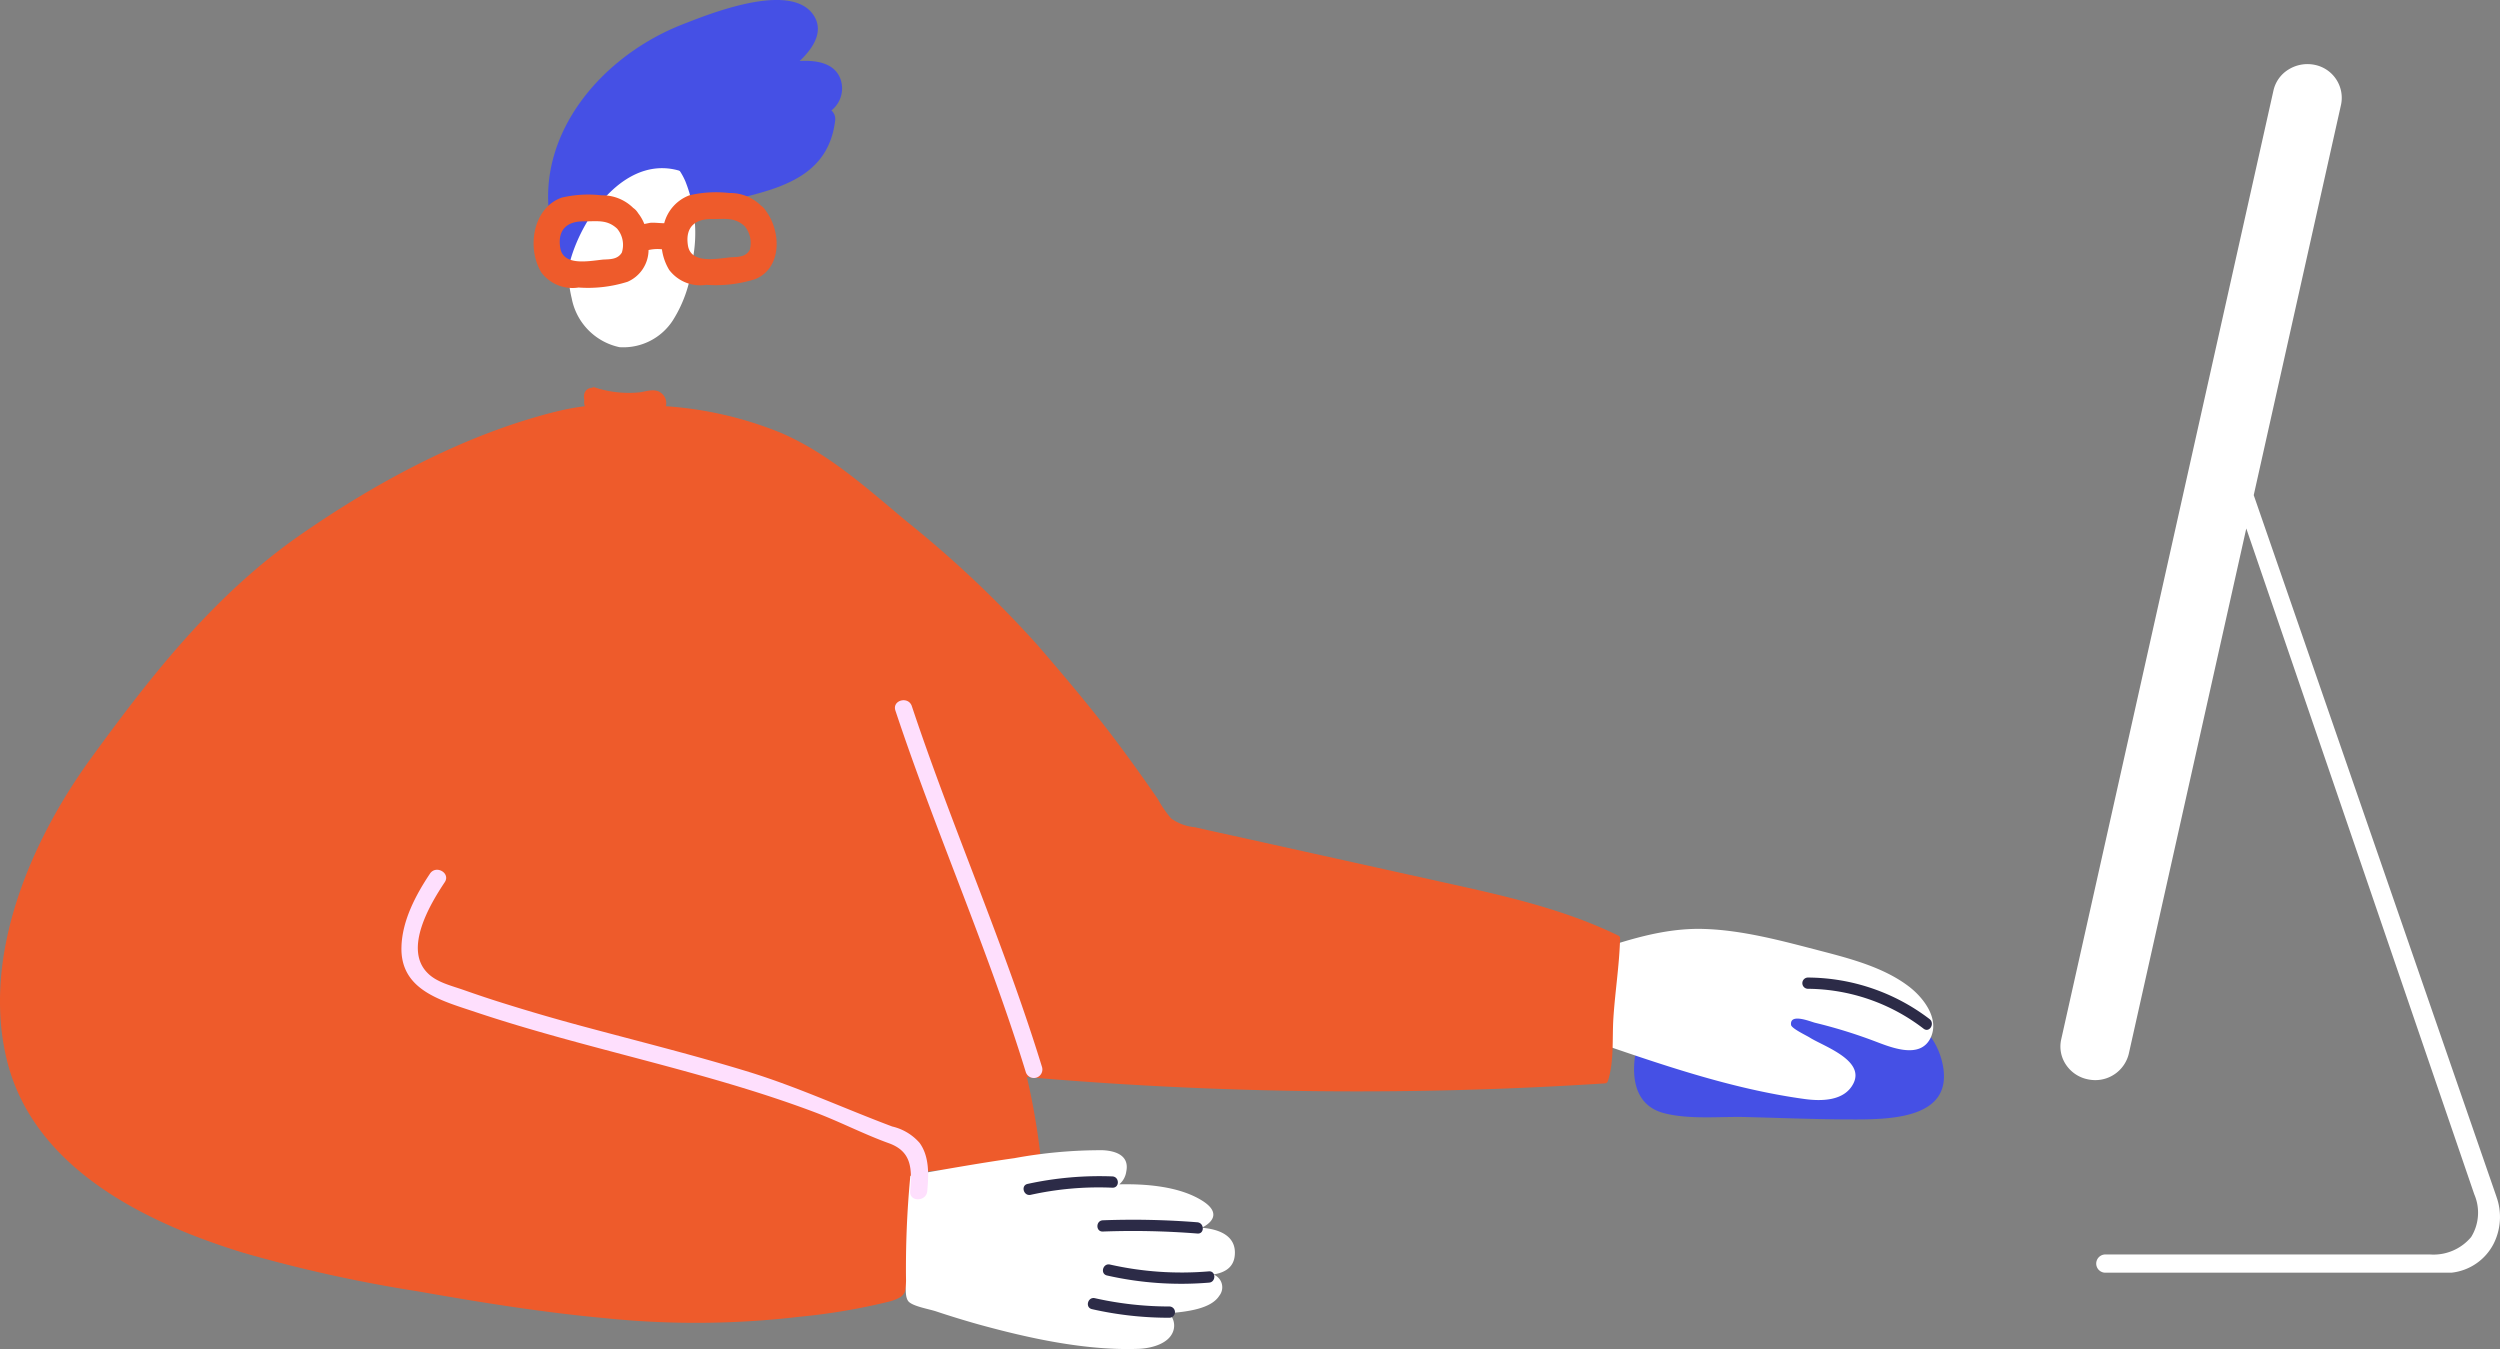 <svg xmlns="http://www.w3.org/2000/svg" width="429.789" height="231.924" viewBox="0 0 429.789 231.924">
  <rect x="0" y="0" width="429.789" height="231.924" fill="#808080" stroke="none"/>
  <g id="h-layer-3" transform="translate(-10.877 -121.747)">
    <path id="Path_4700" data-name="Path 4700" d="M238.119,244.994c-2.081-8.518-12.307-12.088-19.913-13.676a49.907,49.907,0,0,0-16.838-.654c-4.415.569-9.229,1.425-12.705,4.352a1,1,0,0,0-.285.322c-2.99,5.071-6.152,16.38,1.91,18.517,4.473,1.167,9.77.54,14.357.683,5.641.142,11.253.371,16.894.4C228.41,254.964,240.625,255.249,238.119,244.994Z" transform="translate(106.624 59.253)" fill="#4550e5"/>
    <path id="Path_4701" data-name="Path 4701" d="M235.695,235.169c-4.3-3.3-10.085-4.814-15.241-6.154-6.466-1.679-13.3-3.56-20-3.76-7.008-.227-13.732,2.052-20.255,4.274-.542.2-.371,1.025.142.967l.313,12.791c-.484-.029-.654.769-.113.967,12.135,4.158,24.328,8.46,37.12,10.226,2.877.4,6.951.427,8.489-2.706,1.966-4.016-5.3-6.41-7.549-7.862-.6-.371-3.133-1.568-3.191-2.166-.256-2.05,3.248-.6,4.1-.369a86.547,86.547,0,0,1,9.714,2.962c2.877,1.054,8.433,3.646,10.255-.541C240.88,240.529,238.088,237,235.695,235.169Z" transform="translate(103.378 56.195)" fill="#fff"/>
    <path id="Path_4702" data-name="Path 4702" d="M123.819,162.465c-.919-2.631-3.747-3.349-7.036-3.159,2.564-2.433,4.093-5.209,2.433-7.814-3.881-6.05-18.154-.2-22.559,1.511-16.178,6.325-28.61,23.218-20.651,40.579a1.8,1.8,0,0,0,2.169,1.116,2.882,2.882,0,0,0,.923-.264A104.277,104.277,0,0,1,106,182.993c8.089-1.905,15.851-4.208,16.9-13.611a2.006,2.006,0,0,0-.659-1.581A4.837,4.837,0,0,0,123.819,162.465Z" transform="translate(31.571 -27.068)" fill="#4550e5"/>
    <path id="Path_4703" data-name="Path 4703" d="M94.822,162.151a11.23,11.23,0,0,0-10.984-6.772,11.006,11.006,0,0,0-8.156,7.364,26.625,26.625,0,0,0-1.116,11.378c.067.856.13,1.779.2,2.7a19.289,19.289,0,0,0,.525,5.458,10.616,10.616,0,0,0,8.223,8.416,10.14,10.14,0,0,0,9.205-4.666,22.324,22.324,0,0,0,3.349-10.262,23.991,23.991,0,0,0-1.243-13.614Z" transform="translate(33.868 -9.262)" fill="#fff"/>
    <path id="Path_4704" data-name="Path 4704" d="M81.77,155.6c-7.814,3.553-8.815,13.023-7.04,20.464.067.331.331.394.6.394-.134.331-.2.726-.331,1.053a.588.588,0,0,0,1.116.331c2.169-7.959,9.994-18.876,19.6-15.255a.577.577,0,0,0,.722-.528C95.638,155.49,87.162,153.123,81.77,155.6Z" transform="translate(32.781 -11.215)" fill="#4550e5"/>
    <path id="Path_4705" data-name="Path 4705" d="M112.816,160.921a3.322,3.322,0,0,0-.394-.525,2.607,2.607,0,0,0-.458-.394,7.546,7.546,0,0,0-5.458-2.173,19.928,19.928,0,0,0-6.843.394,7.047,7.047,0,0,0-4.339,4.8c-.789,0-1.645-.134-2.433-.067l-.986.2a7.376,7.376,0,0,0-1.053-1.842,3.839,3.839,0,0,0-.394-.525A2.8,2.8,0,0,0,90,160.4a7.543,7.543,0,0,0-5.458-2.173,19.915,19.915,0,0,0-6.839.394c-5,1.779-6.05,8.748-3.486,12.893a6.7,6.7,0,0,0,6.378,2.564,22.616,22.616,0,0,0,8.42-.986,6,6,0,0,0,3.617-5.458,6.775,6.775,0,0,1,2.3-.13,9.146,9.146,0,0,0,1.25,3.55,6.7,6.7,0,0,0,6.378,2.564,22.586,22.586,0,0,0,8.417-.986C115.588,170.732,115.454,164.474,112.816,160.921Zm-24.792,7.17c-.726,1.183-2.039,1.116-3.222,1.183-2.5.264-6.906,1.183-7.367-2.106-.461-3.155,1.317-4.536,4.208-4.465,2.233,0,3.881-.327,5.581,1.25a4.342,4.342,0,0,1,.807,4.137Zm21.953-.394c-.722,1.183-2.039,1.116-3.222,1.183-2.5.26-6.906,1.183-7.364-2.106-.461-3.155,1.313-4.536,4.208-4.465,2.233,0,3.881-.327,5.581,1.25A4.521,4.521,0,0,1,110,167.7Z" transform="translate(29.742 -2.901)" fill="#ee5b2b"/>
    <path id="Path_4706" data-name="Path 4706" d="M305.619,327.724,263.885,207.1,278.9,139.958a5.786,5.786,0,0,0-4.558-6.837,6.163,6.163,0,0,0-4.473.806,5.691,5.691,0,0,0-2.593,3.618L230.782,300.689a5.591,5.591,0,0,0,.827,4.329,5.907,5.907,0,0,0,3.731,2.508,6.52,6.52,0,0,0,1.254.142,5.925,5.925,0,0,0,5.812-4.529l20.2-90.307L301.8,327.3a7.962,7.962,0,0,1-.542,7.35,8.436,8.436,0,0,1-7.064,2.991h-55.78a1.567,1.567,0,1,0,0,3.133h59.455a9.251,9.251,0,0,0,7.293-5.043,10.245,10.245,0,0,0,.455-8Z" transform="translate(134.443 -0.231)" fill="#fff"/>
    <path id="Path_4709" data-name="Path 4709" d="M289.162,261.774c-9.458-4.614-19.713-6.893-29.941-9.145l-34.7-7.691c-2.74-.6-5.47-1.2-8.205-1.823a8.357,8.357,0,0,1-4.1-1.51,20,20,0,0,1-2.308-3.362q-3.206-4.66-6.581-9.2c-4.444-5.954-9.23-11.624-14.1-17.263a190.1,190.1,0,0,0-22.564-21.31c-6.781-5.668-13.3-11.593-21.509-15.15a63.735,63.735,0,0,0-19.8-4.587,2.145,2.145,0,0,0-.656-2.136c-1.054-1.027-2.535-.456-3.789-.256a18.759,18.759,0,0,1-7.835-.856.379.379,0,0,0-.4.085c-.883,0-1.652.77-1.339,2.081v.027a1.934,1.934,0,0,0,.085,1.054,44,44,0,0,0-4.558.827c-15.668,3.818-31.023,12.051-44.213,21.194C47.81,203.036,36.9,216.968,26.388,231.433,16.105,245.617,7.815,265.049,11.974,282.8c4.415,18.8,23.7,28.233,40.651,33.445A244.556,244.556,0,0,0,82.6,322.88c10.654,1.879,21.338,3.617,32.135,4.614a152.52,152.52,0,0,0,33.616-.227,106.3,106.3,0,0,0,15.553-2.65c3.477-1,2.593-2.166,2.74-5.783.2-5.328.656-10.96.854-16.3,2.964-.171,22.335-2.279,22.279-2.74a118.447,118.447,0,0,0-2.364-13.732,657.95,657.95,0,0,0,99.394,1.083.553.553,0,0,0,.483-.371c1.083-3.362.741-7.092.941-10.626.284-4.674,1.054-9.372,1.167-14.022a.536.536,0,0,0-.24-.356Z" transform="translate(0 20.85)" fill="#ee5b2b"/>
    <path id="Path_4711" data-name="Path 4711" d="M224.973,237.553a34.757,34.757,0,0,0-20.882-7.122.967.967,0,1,0,0,1.934,33.026,33.026,0,0,1,19.886,6.866C225,240,225.972,238.295,224.973,237.553Z" transform="translate(117.604 59.371)" fill="#2c2b47"/>
    <path id="Path_4712" data-name="Path 4712" d="M158.387,262.181c2.136-1.083,3.162-2.821-.143-4.787-3.76-2.256-9.143-2.792-14.045-2.677a3.514,3.514,0,0,0,1.2-2.194c.569-2.706-1.71-3.56-4.045-3.675a82.516,82.516,0,0,0-15.184,1.367c-5.868.827-11.709,1.881-17.578,2.9a.377.377,0,0,0-.342.427v.029a166.088,166.088,0,0,0-.712,17.663c0,.911-.256,2.82.427,3.617.77.856,3.589,1.312,4.758,1.71,2.393.8,4.814,1.538,7.237,2.223,8.689,2.392,18.4,4.529,27.462,4.216,2.05-.058,5.241-.77,6.039-3.02a2.924,2.924,0,0,0-.741-3.106c3.106-.256,7.237-.74,8.661-2.99a2.342,2.342,0,0,0-1.027-3.676c1.91-.284,3.562-1.167,3.707-3.385C164.311,263.492,161.264,262.409,158.387,262.181Z" transform="translate(59.1 70.638)" fill="#fff"/>
    <path id="Path_4713" data-name="Path 4713" d="M135.314,251.658a58.094,58.094,0,0,0-14.557,1.289c-1.225.256-.712,2.137.513,1.881a54.086,54.086,0,0,1,14.045-1.227C136.6,253.651,136.567,251.714,135.314,251.658Z" transform="translate(66.788 72.331)" fill="#2c2b47"/>
    <path id="Path_4714" data-name="Path 4714" d="M145.11,256.7a140.353,140.353,0,0,0-16.237-.342c-1.254.056-1.254,1.994,0,1.934a140.019,140.019,0,0,1,16.237.342C146.363,258.754,146.363,256.817,145.11,256.7Z" transform="translate(71.607 75.176)" fill="#2c2b47"/>
    <path id="Path_4715" data-name="Path 4715" d="M146.744,262.225a55.9,55.9,0,0,1-17.007-1.169c-1.225-.285-1.739,1.6-.514,1.879a57.613,57.613,0,0,0,17.549,1.227C147.969,264.075,147.988,262.139,146.744,262.225Z" transform="translate(71.967 78.088)" fill="#2c2b47"/>
    <path id="Path_4716" data-name="Path 4716" d="M140.891,266.069a58.259,58.259,0,0,1-12.763-1.425c-1.225-.285-1.737,1.6-.513,1.881a59.708,59.708,0,0,0,13.276,1.481.969.969,0,1,0,0-1.937Z" transform="translate(70.983 80.283)" fill="#2c2b47"/>
    <path id="Path_4717" data-name="Path 4717" d="M142.78,265.894a8.915,8.915,0,0,0-4.7-2.821c-8.262-3.1-16.153-6.752-24.613-9.372-9.43-2.9-19-5.27-28.516-7.835q-7.009-1.879-13.9-4.045c-2.194-.683-4.387-1.423-6.581-2.194-2.079-.74-4.674-1.31-6.268-2.933-4.158-4.131.371-11.766,2.935-15.611,1.054-1.567-1.481-3.048-2.535-1.481-2.45,3.675-4.787,8.089-4.9,12.62-.2,7.435,6.864,9.2,12.705,11.168,19.23,6.437,39.284,10.056,58.287,17.207,4.329,1.623,8.46,3.788,12.82,5.356,3.9,1.423,3.987,4.329,3.646,8.233-.171,1.879,2.764,1.852,2.935,0C144.346,271.45,144.488,268.231,142.78,265.894Z" transform="translate(26.192 52.339)" fill="#fedffd"/>
    <path id="Path_4718" data-name="Path 4718" d="M131.63,263.939c-6.468-21.054-15.44-41.194-22.392-62.076-.6-1.773-3.418-1.025-2.821.769,6.93,20.882,15.924,41.023,22.392,62.076a1.462,1.462,0,1,0,2.821-.769Z" transform="translate(58.395 41.276)" fill="#fedffd"/>
  </g>
</svg>
